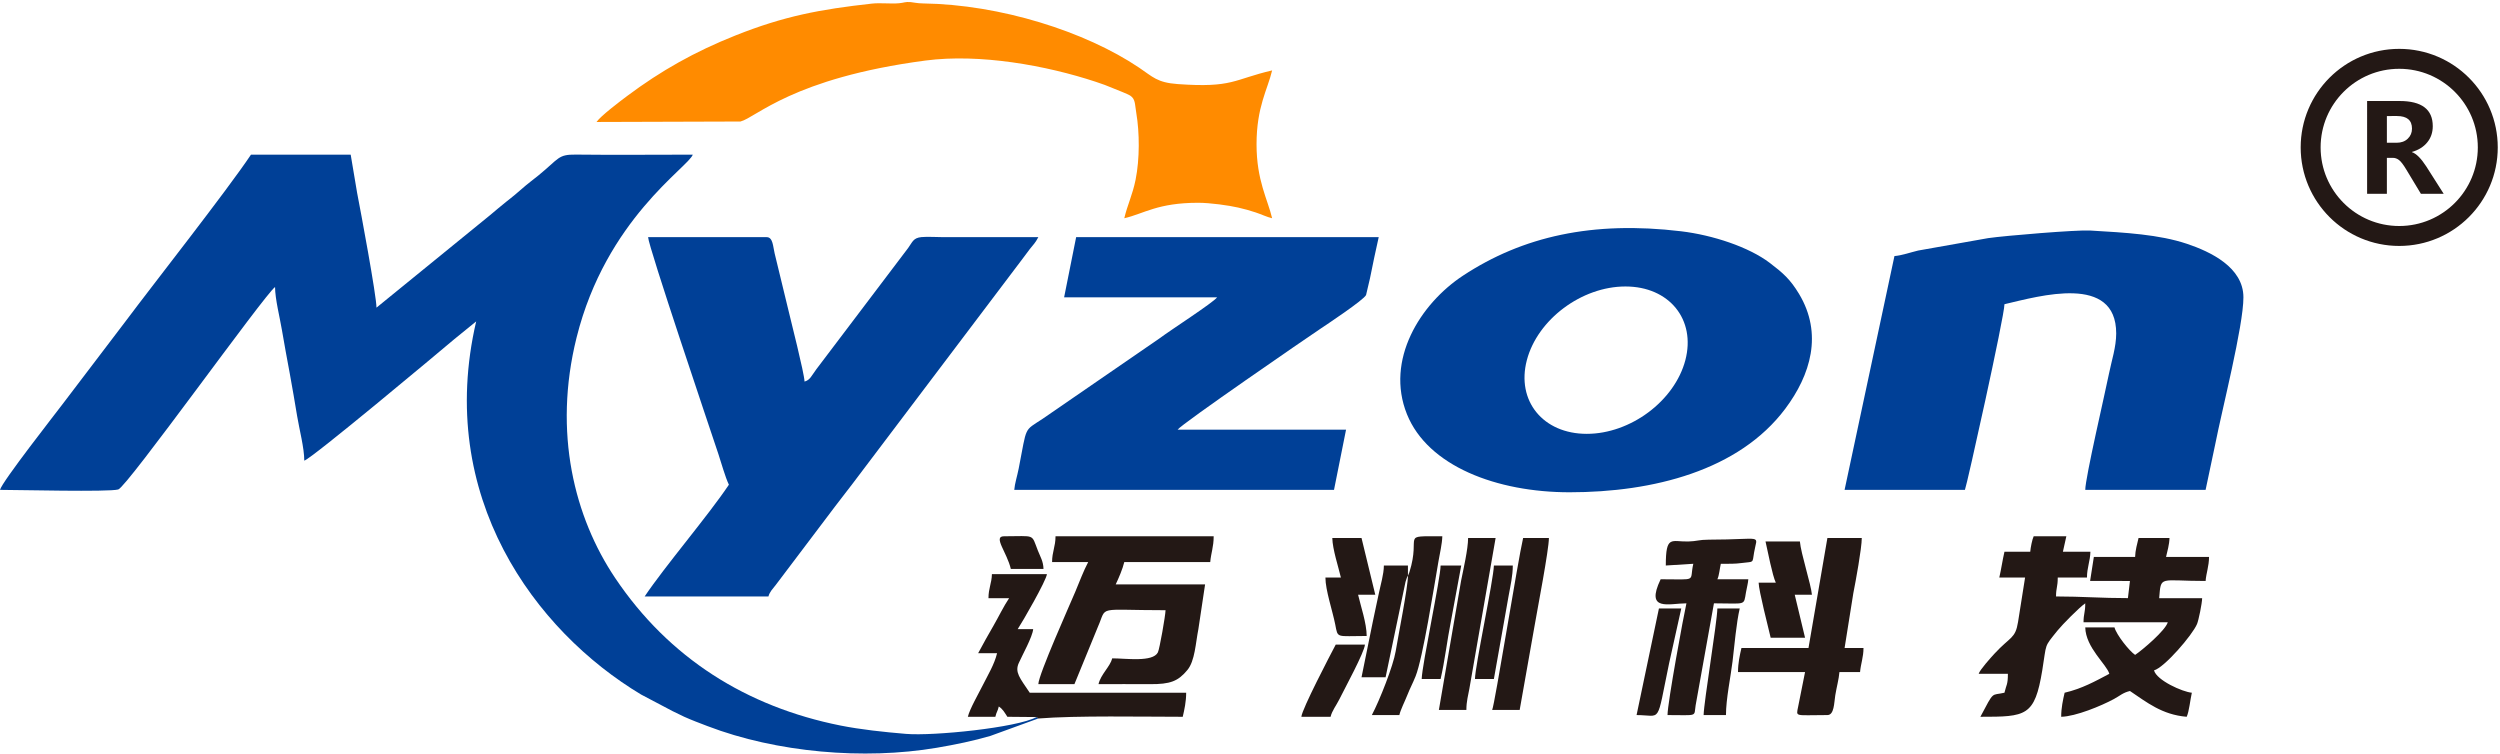 <?xml version="1.0" encoding="utf-8"?>
<!-- Generator: Adobe Illustrator 15.0.0, SVG Export Plug-In  -->
<!DOCTYPE svg PUBLIC "-//W3C//DTD SVG 1.1//EN" "http://www.w3.org/Graphics/SVG/1.1/DTD/svg11.dtd">
<svg version="1.1"
	 xmlns="http://www.w3.org/2000/svg" xmlns:xlink="http://www.w3.org/1999/xlink" xmlns:a="http://ns.adobe.com/AdobeSVGViewerExtensions/3.0/"
	 x="0px" y="0px" width="2508px" height="756px" viewBox="0 -2 2508 756" enable-background="new 0 -2 2508 756"
	 xml:space="preserve">
<defs>
</defs>
<path fill-rule="evenodd" clip-rule="evenodd" fill="#004097" d="M1041.517,718.806l-1.586-1.454
	c-20.047,10.721-103.474,19.16-130.979,16.885c-22.219-1.838-46.017-4.434-65.77-8.388
	c-94.073-18.835-172.034-67.506-226.127-148.109c-40.681-60.618-62.423-145.594-38.636-241.114
	c29.544-118.641,111.967-170.708,116.592-183.486c-39.042,0-78.313,0.415-117.326-0.054c-18.103-0.218-16.561,3.826-37.642,20.994
	c-5.707,4.648-10.604,8.111-16.211,13.107c-5.244,4.673-10.36,8.826-16.05,13.268c-6.04,4.715-10.443,8.743-16.028,13.291
	l-114.068,92.883c0-11.867-15.871-96.997-19.415-115.104l-6.455-38.385H251.791c-24.492,36.575-97.327,129.104-125.895,167.286
	l-63.322,83.269C56.333,412.057,1.858,481.459,0,489.435c17.834,0,108.831,2.287,118.604-0.393
	c8.787-2.408,146.436-195.127,157.331-203.109c0,11.906,4.893,31.051,6.887,43.126c2.397,14.515,5.169,28.722,7.907,43.831
	c2.743,15.137,5.078,28.628,7.377,42.637c2.112,12.868,7.147,31.832,7.147,44.59c7.479-1.997,134.709-108.506,150.572-121.914
	l21.888-17.778c-40.884,175.488,58.899,310.489,165.459,374.339l31.621,16.668c4.639,2.069,7.566,3.815,11.619,5.626
	c7.971,3.562,14.437,5.957,23.387,9.381c69.249,26.491,156.861,34.134,230.115,21.694c18.804-3.193,36.948-6.955,53.663-11.872
	L1041.517,718.806z"/>
<path fill-rule="evenodd" clip-rule="evenodd" fill="#004097" d="M1630.63,285.394c43.911,0,70.826,33.095,60.117,73.92
	s-54.988,73.921-98.899,73.921s-70.826-33.096-60.116-73.921C1542.44,318.489,1586.718,285.394,1630.63,285.394 M1574.598,491.852
	c83.83,0,169.885-21.798,216.34-83.738c25.447-33.928,38.013-75.213,13.804-115.363c-8.825-14.637-16.087-20.957-29.337-31.024
	c-20.967-15.932-57.085-27.885-89.006-31.715c-88.69-10.641-158.922,5.153-218.733,44.534
	c-43.026,28.329-78.077,84.674-56.209,139.005C1432.403,465.595,1501.512,491.852,1574.598,491.852z"/>
<path fill-rule="evenodd" clip-rule="evenodd" fill="#004097" d="M731.228,484.261c-21.001,31.361-64.249,81.849-84.505,112.099
	h124.17c1.29-4.831,4.326-7.572,7.384-11.586l59.377-78.591c6.018-8.066,11.151-14.284,17.252-22.413L1024.9,258.831
	c3.039-4.049,5.315-7.222,8.114-10.856c4.088-5.309,5.219-5.588,8.641-12.055c-31.618,0-63.235,0.003-94.853,0
	c-6.282,0-16.721-0.651-22.481-0.061c-8.286,0.849-8.905,4.981-13.25,10.894l-92.137,121.713
	c-4.818,6.462-6.229,10.826-11.824,12.32c-0.181-8.113-14.063-62.54-16.886-74.518l-13.121-54.139
	c-1.637-6.708-1.602-16.21-7.935-16.21H650.172c0.203,9.091,61.206,189.659,70.489,217.519
	C723.743,462.687,727.432,476.349,731.228,484.261"/>
<path fill-rule="evenodd" clip-rule="evenodd" fill="#004097" d="M1900.503,254.891l-50.014,234.544h120.722
	c1.731-3.608,39.666-174.149,39.666-186.256c35.39-8.245,112.098-30.602,112.098,29.318c0,13.603-4.609,27.32-7.059,39.505
	c-4.004,19.924-23.983,105.436-23.983,117.433h120.722l9.626-45.562c6.783-34.659,28.315-118.715,28.315-147.593
	c0-30.131-33.13-45.812-56.68-53.695c-27.999-9.373-61.556-11.239-97.07-13.321c-13.504-0.792-85.546,5.188-102.254,7.616
	l-70.307,12.474C1916.656,251.165,1907.959,254.27,1900.503,254.891"/>
<path fill-rule="evenodd" clip-rule="evenodd" fill="#004097" d="M1067.523,296.281h153.489
	c-3.886,5.304-46.683,32.859-57.396,40.905l-117.479,80.85c-19.452,12.944-15.625,6.306-24.175,49.982
	c-1.467,7.493-3.913,14.933-4.452,21.417h320.774l12.072-60.361h-169.01c3.82-5.705,130.642-92.821,143.501-101.39
	c5.831-3.886,43.307-28.75,45.596-33.736l3.933-16.762c2.939-14.266,5.557-27.568,8.748-41.267h-303.529L1067.523,296.281z"/>
<path fill-rule="evenodd" clip-rule="evenodd" fill="#FF8B00" d="M598.434,120.372l144.398-0.467
	c15.672-3.931,52.144-43.518,185.466-61.151c54.554-7.216,121.349,4.925,170.925,21.296c7.112,2.349,10.903,3.743,17.586,6.559
	c3.513,1.479,14.735,5.756,16.909,7.235c5.43,3.693,4.579,7.793,6.264,17.881c3.231,19.343,3.468,45.486-0.754,66.556
	c-3.032,15.134-8.267,25.464-11.343,38.67c19.854-4.625,33.453-15.521,74.157-15.521c11.956,0,30.594,2.626,40.048,4.791
	c6.593,1.511,11.279,2.808,17.54,4.88c6.23,2.063,11.236,4.607,16.569,5.85c-4.394-18.859-15.634-37.73-15.634-74.158
	c0-37.784,11.219-55.204,15.634-74.157c-38.888,9.06-39.369,17.714-94.768,13.713c-20.645-1.491-25.001-7.271-38.704-16.484
	c-53.965-36.277-139.16-63.335-216.691-64.421c-6.273-0.088-9.271-1.06-12.481-1.329c-5.685-0.476-6.291,0.673-11.66,1.149
	c-8.732,0.771-18.552-0.602-27.275,0.364c-51.868,5.745-88.118,12.527-136.991,32.019c-40.519,16.161-74.449,35.21-108.403,60.607
	C622.262,99.462,602.412,114.432,598.434,120.372"/>
<path fill-rule="evenodd" clip-rule="evenodd" fill="#231815" d="M2091.932,603.258c0,9.574-1.724,10.227-1.724,18.97h84.505
	c-2.157,8.082-25.358,27.807-32.768,32.768c-5.871-3.932-18.698-20.115-20.694-27.593h-29.319
	c0.454,20.366,21.684,37.343,24.145,46.564c-14.092,7.456-27.479,14.926-44.839,18.97c-1.687,7.237-3.449,15.252-3.449,24.145
	c14.593-0.325,40.299-11.002,52.896-17.813c6.013-3.251,9.067-6.421,16.088-8.057c16.808,11.256,32.104,23.805,56.911,25.869
	c2.434-5.073,3.64-17.56,5.174-24.145c-9.244-0.769-35.254-12.357-37.941-22.42c10.32-2.755,38.516-35.392,43.161-46.519
	c1.583-3.791,5.007-20.474,5.128-25.914h-43.115c1.929-23.174-0.069-17.246,46.564-17.246c0.676-8.123,3.449-15.054,3.449-24.144
	h-43.115c1.292-5.545,3.306-12.533,3.449-18.972h-31.042c-1.292,5.545-3.307,12.533-3.45,18.972h-41.39l-3.753,24.093l39.97,0.051
	l-2.043,17.202c-26.083,0.044-46.247-1.681-72.115-1.681c0-8.743,1.725-9.396,1.725-18.971h29.318
	c0-9.797,3.245-16.726,3.449-25.869h-27.594c1.167-5.007,2.282-10.513,3.449-15.521h-32.767c-1.477,3.078-3.093,11.231-3.449,15.521
	h-25.869c-1.934,8.3-3.254,17.63-5.174,25.869h25.868l-7.075,44.662c-2.716,16.846-7.735,14.523-23.558,31.63
	c-3.595,3.887-14.904,16.442-15.931,20.286h29.317c0,11.177-1.498,10.6-3.448,18.97c-13.595,3.168-9.949-2.684-24.145,24.145
	c45.983,0,54.463-0.432,62.074-46.575c4.615-27.98,1.33-22.521,15.275-39.912C2068.84,624.66,2086.175,607.114,2091.932,603.258"/>
<path fill-rule="evenodd" clip-rule="evenodd" fill="#231815" d="M1055.452,561.868h36.216c-4.745,8.968-8.767,19.814-13.058,30.058
	c-5.081,12.13-36.74,82.72-36.956,92.389h36.216l23.555-57.501c9.631-21.679-2.837-16.656,67.849-16.656
	c-0.119,5.358-5.958,38.91-7.691,42.322c-5.103,10.046-31.931,5.967-45.771,5.967c-2.282,8.546-11.504,16.025-13.797,25.868
	c17.247,0,34.517-0.086,51.761,0.023c20.173,0.128,28.078-2.859,37.475-14.264c7.528-9.135,8.179-26.956,10.941-40.797l6.748-44.989
	h-89.679c2.848-5.936,7.047-15.654,8.623-22.42h86.229c0.754-9.058,3.45-15.17,3.45-25.869H1058.9
	C1058.9,546.391,1055.452,551.475,1055.452,561.868"/>
<path fill-rule="evenodd" clip-rule="evenodd" fill="#231815" d="M1039.93,717.352l1.586,1.454
	c38.479-3.098,105.49-1.725,145.004-1.725c1.686-7.237,3.45-15.252,3.45-24.145h-156.938c-9.987-14.914-15.158-20.433-11.001-29.804
	c3.454-7.787,13.807-26.278,14.45-34.007h-15.521c4.742-7.081,28.795-48.901,29.318-55.187h-55.187
	c-0.207,9.281-3.449,14.079-3.449,24.145h20.695c-5.558,8.3-10.441,18.526-15.61,27.504c-5.298,9.202-10.286,17.957-15.432,27.683
	h18.971c-2.577,11.062-9.34,22.13-14.372,32.192c-4.046,8.093-13.153,23.92-14.946,31.618h27.593
	c1.247-5.353,2.202-4.995,3.449-10.348c4.301,2.88,5.793,6.122,8.623,10.348L1039.93,717.352z"/>
<path fill-rule="evenodd" clip-rule="evenodd" fill="#231815" d="M1814.272,648.098h-67.259c-1.686,7.236-3.449,15.252-3.449,24.145
	h67.26l-6.952,34.822c-2.032,10.517-3.748,8.292,29.372,8.292c6.884,0,6.676-12.246,7.885-19.708
	c1.373-8.468,3.588-16.209,4.187-23.406h20.695c0.676-8.124,3.449-15.054,3.449-24.145h-18.971l8.772-55.037
	c2.35-11.776,8.474-45.099,8.474-55.338h-34.491L1814.272,648.098z"/>
<path fill-rule="evenodd" clip-rule="evenodd" fill="#231815" d="M1671.132,565.318l27.594-1.725
	c-4.29,18.412,5.362,15.521-32.768,15.521c-15.802,32.933,8.685,24.145,25.869,24.145c-2.61,11.202-18.972,99.888-18.972,112.099
	c30.944,0,26.371,2.02,28.198-9.743l18.366-102.355c32.546,0,29.758,2.782,32.133-10.982c0.981-5.689,1.955-8.304,2.359-13.162
	h-31.043c1.809-3.768,2.347-10.788,3.449-15.521c7.929,0,14.057,0.189,21.574-0.846c11.766-1.62,9.966,0.842,11.834-10.649
	c3.041-18.712,10.628-12.787-45.539-12.709c-9.99,0.014-11.795,1.626-20.586,1.834
	C1676.749,541.622,1671.132,534.379,1671.132,565.318"/>
<path fill-rule="evenodd" clip-rule="evenodd" fill="#231815" d="M1412.442,575.665c0,11.527-9.627,59.508-12.295,75.659
	c-2.426,14.682-16.142,49.329-23.921,64.033h27.593c1.291-5.539,5.366-13.383,7.873-19.721c3.132-7.922,5.218-11.277,8.409-19.185
	c7.287-18.061,18.428-89.256,22.913-115.054c1.376-7.916,3.758-18.141,3.919-25.399c-43.143,0-20.882-2.488-33.007,35.978
	L1412.442,575.665z"/>
<path fill-rule="evenodd" clip-rule="evenodd" fill="#231815" d="M1496.947,710.183h27.594l15.051-84.976
	c2.875-16.536,14.268-75.875,14.268-87.484h-25.869C1522.631,560.729,1499.567,704.723,1496.947,710.183"/>
<path fill-rule="evenodd" clip-rule="evenodd" fill="#231815" d="M1443.485,710.183h27.593c0-8.808,1.849-14.689,2.979-21.166
	l26.34-151.294h-27.594c0,11.115-4.839,31.891-7.048,42.966L1443.485,710.183z"/>
<path fill-rule="evenodd" clip-rule="evenodd" fill="#231815" d="M1781.506,582.563h-17.246c0.181,8.099,9.527,44.266,12.072,55.187
	h34.492c-3.288-14.111-7.008-28.777-10.348-43.114h17.246c-0.855-10.274-11.065-41.359-12.073-53.462h-34.491
	C1773.431,550.928,1777.988,575.232,1781.506,582.563"/>
<path fill-rule="evenodd" clip-rule="evenodd" fill="#231815" d="M1345.184,577.389h-15.521c0,12.659,7.16,33.408,9.841,47.07
	c2.796,14.255,0.604,11.565,31.549,11.565c0-12.611-5.977-30.031-8.623-41.39h17.246c-4.353-18.685-9.401-38.048-13.796-56.912
	h-29.318C1336.814,549.132,1342.69,566.688,1345.184,577.389"/>
<path fill-rule="evenodd" clip-rule="evenodd" fill="#231815" d="M1412.442,575.665v-10.347h-24.145
	c0,8.69-3.405,19.755-5.013,27.754c-1.996,9.933-3.932,17.729-6.05,28.441l-11.356,55.902h24.145l19.961-95.586
	c0.153-0.555,0.646-2.131,0.824-2.626C1412.201,575.356,1411.215,577.6,1412.442,575.665"/>
<path fill-rule="evenodd" clip-rule="evenodd" fill="#231815" d="M1641.813,715.357c25.532,0,19.599,10.744,32.625-51.881
	l12.215-55.044h-22.421L1641.813,715.357z"/>
<path fill-rule="evenodd" clip-rule="evenodd" fill="#231815" d="M1709.072,715.357h22.42c0-16.135,4.757-38.542,6.589-53.771
	c1.978-16.438,3.788-38.473,7.208-53.153h-22.42C1722.552,622.685,1709.375,701.788,1709.072,715.357"/>
<path fill-rule="evenodd" clip-rule="evenodd" fill="#231815" d="M1305.518,717.082h29.318c1.396-5.993,5.778-11.479,8.636-17.233
	c5.819-11.722,25.192-47.226,25.855-55.2h-29.317C1334.535,654.993,1306.164,709.321,1305.518,717.082"/>
<path fill-rule="evenodd" clip-rule="evenodd" fill="#231815" d="M1426.239,679.14h18.971c4.222-18.121,6.536-38.709,10.197-57.062
	l10.498-56.761h-20.695C1445.21,577.804,1426.553,665.06,1426.239,679.14"/>
<path fill-rule="evenodd" clip-rule="evenodd" fill="#231815" d="M1479.701,679.14h18.971l9.877-55.657
	c1.785-10.267,3.1-17.822,4.917-27.851c1.802-9.94,4.177-20.18,4.177-30.314h-18.971
	C1498.354,579.617,1479.701,666.563,1479.701,679.14"/>
<path fill-rule="evenodd" clip-rule="evenodd" fill="#231815" d="M1014.061,568.766h32.767c-0.17-7.649-3.134-12.055-5.659-18.484
	c-6.768-17.239-2.088-14.283-34.006-14.283C995.902,535.999,1010.193,552.164,1014.061,568.766"/>
<circle fill="none" stroke="#231815" stroke-width="20" stroke-miterlimit="22.926" cx="2406.894" cy="145.873" r="88.853"/>
<path fill="#231815" d="M2394.521,114.407v26.81h9.743c4.636,0,8.391-1.354,11.2-4.062c2.831-2.708,4.246-6.071,4.246-10.133
	c0-8.41-5.025-12.615-15.098-12.615H2394.521z M2451.505,192.417h-22.851l-14.605-24.226c-2.995-5.005-5.457-8.226-7.385-9.662
	c-1.929-1.456-3.959-2.174-6.133-2.174h-6.011v36.062h-19.836V99.33h32.636c22.154,0,33.23,8.411,33.23,25.231
	c0,6.338-1.846,11.774-5.559,16.287c-3.692,4.533-8.8,7.713-15.282,9.559v0.246c4.287,1.436,9.025,6.174,14.236,14.174
	L2451.505,192.417z"/>
</svg>
